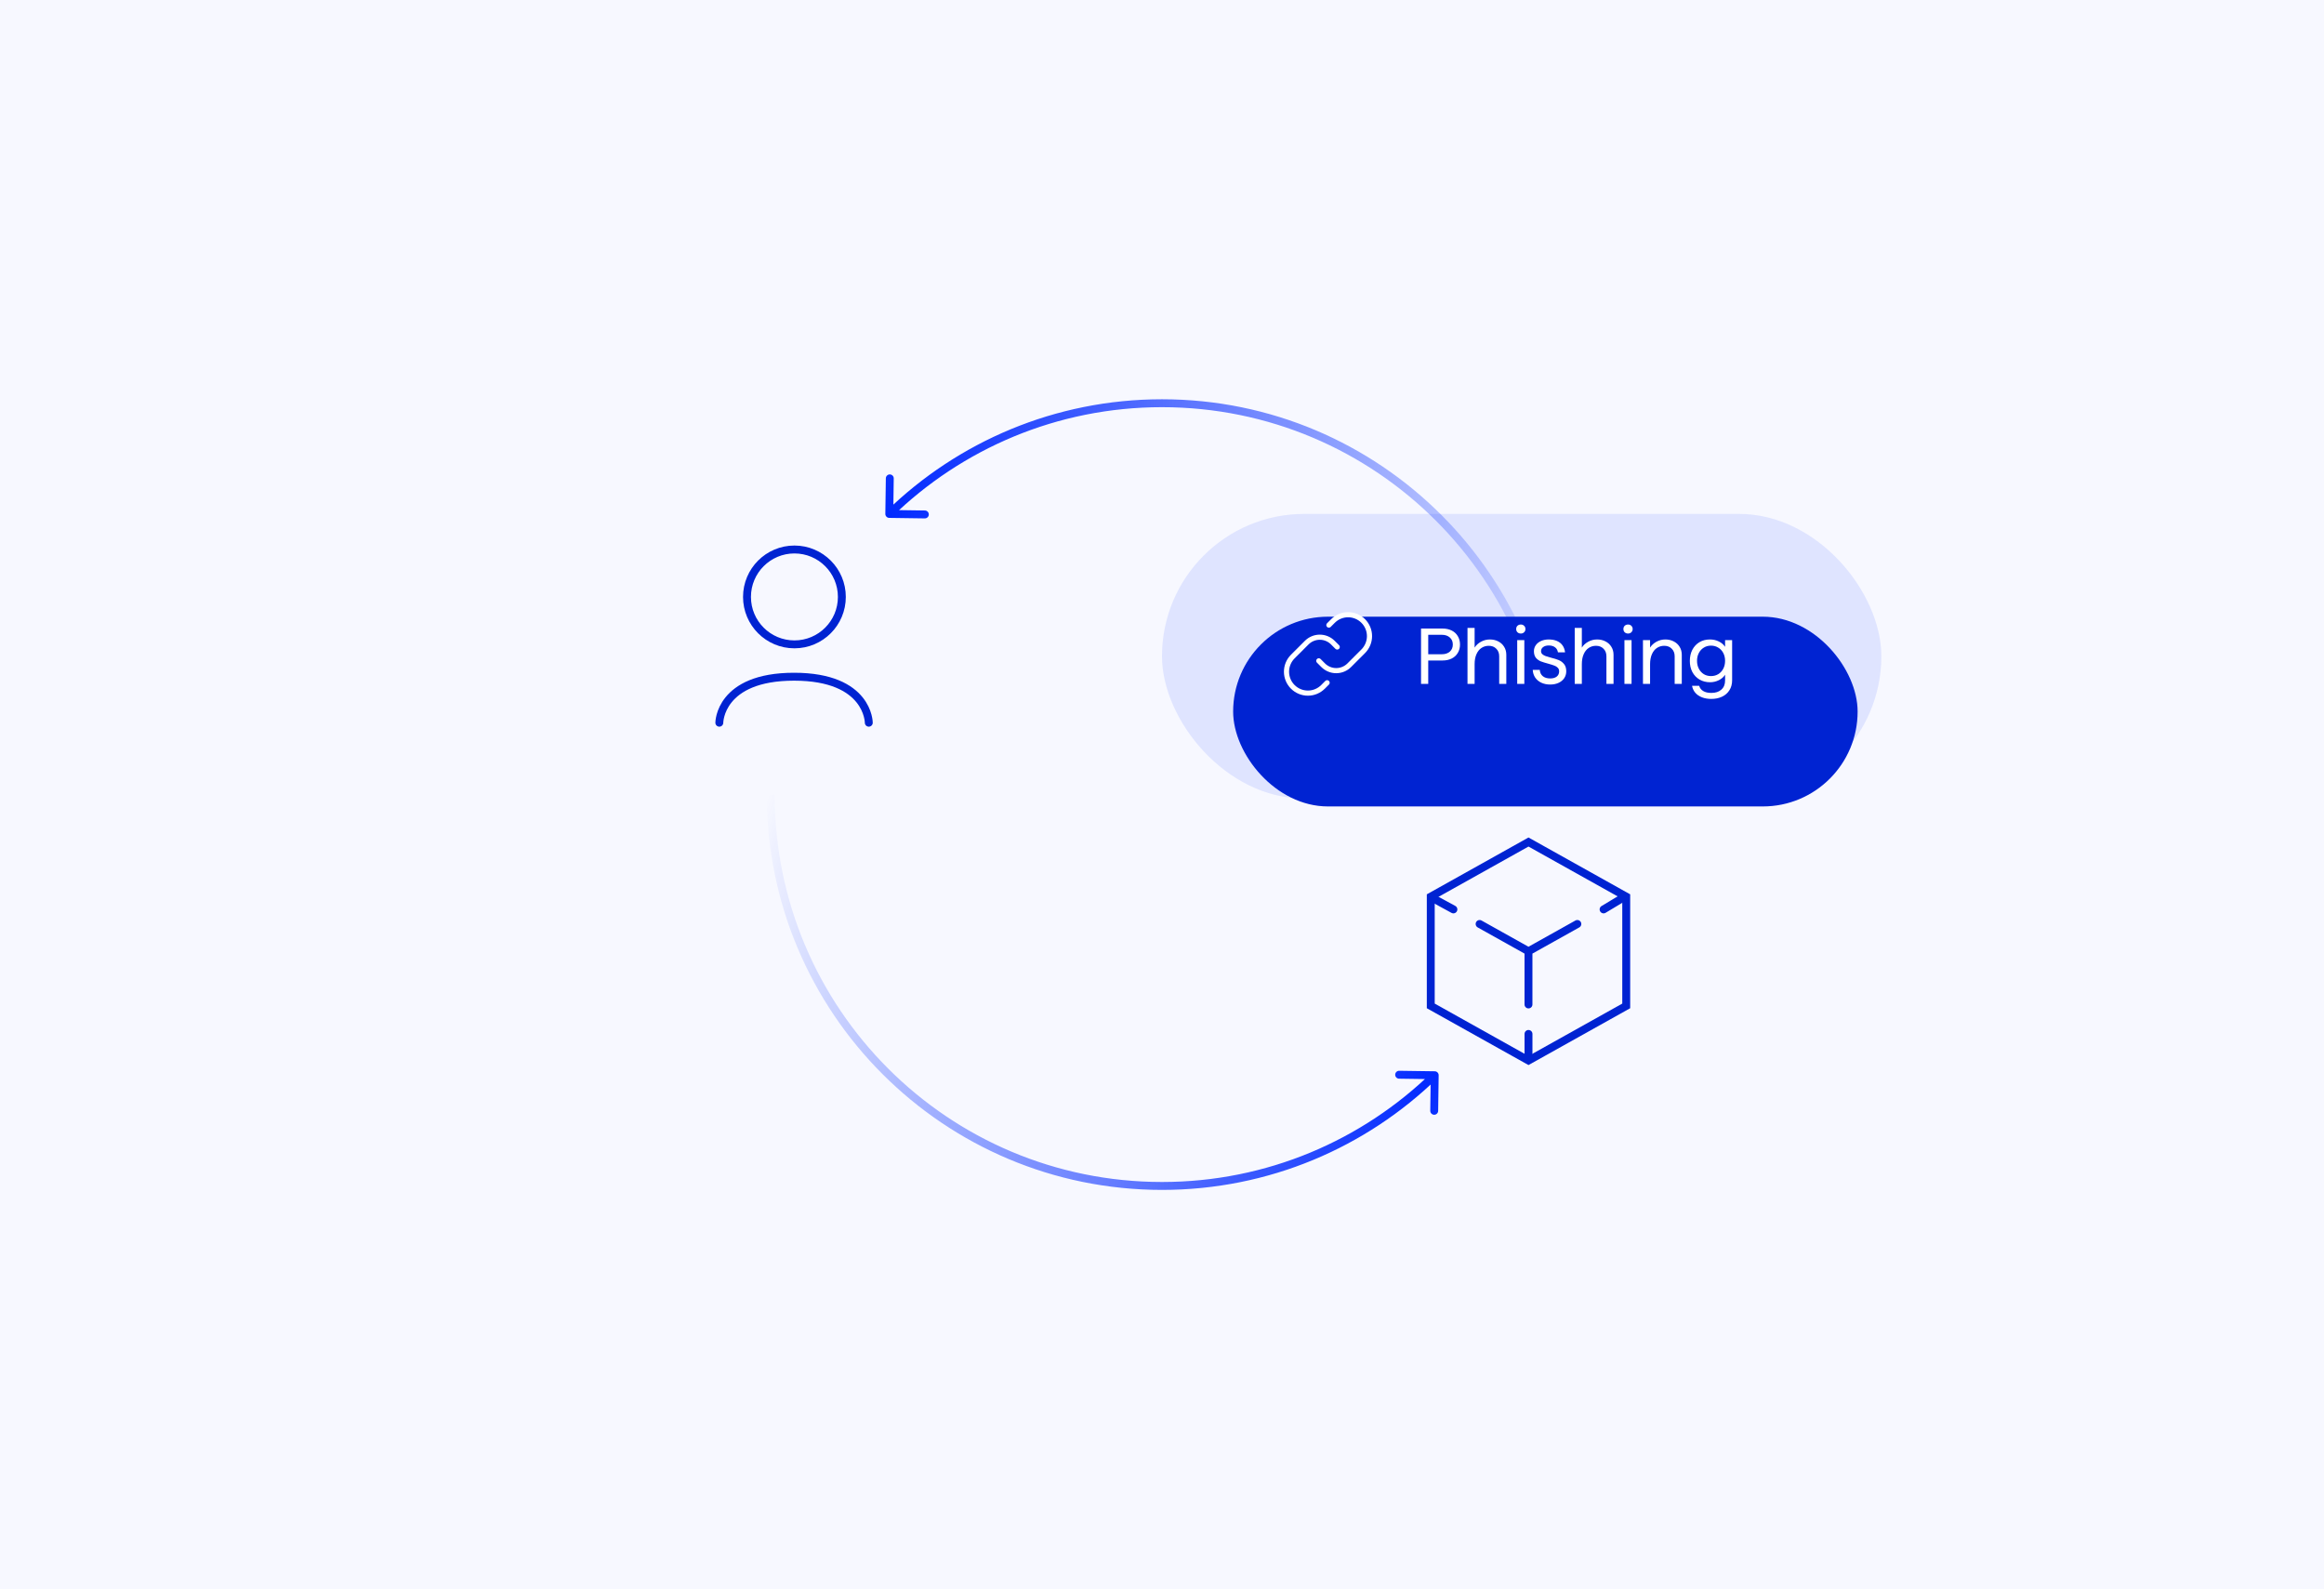 <svg width="588" height="402" viewBox="0 0 588 402" fill="none" xmlns="http://www.w3.org/2000/svg">
<rect width="588" height="402" fill="#F7F8FF"/>
<g clip-path="url(#clip0_15420_38025)">
<rect x="99" y="6" width="390" height="390" rx="8" fill="#F7F8FF"/>
<path d="M386.727 213L411.455 226.818V254.455L386.727 268.273L362 254.455V226.818L386.727 213Z" stroke="#0023D2" stroke-width="2" stroke-linecap="round"/>
<path d="M399.087 233.727L386.723 240.636M386.723 240.636L374.359 233.727M386.723 240.636L386.723 254.09" stroke="#0023D2" stroke-width="2" stroke-linecap="round"/>
<path d="M410.727 227.045L405.727 230.045" stroke="#0023D2" stroke-width="2" stroke-linecap="round"/>
<path d="M386.727 268.045V261.545" stroke="#0023D2" stroke-width="2" stroke-linecap="round"/>
<path d="M362.227 227.045L367.727 230.045" stroke="#0023D2" stroke-width="2" stroke-linecap="round"/>
<path d="M219.815 182.818C219.815 182.818 219.815 171.182 200.906 171.182C181.997 171.182 181.997 182.818 181.997 182.818" stroke="#0023D2" stroke-width="2" stroke-linecap="round"/>
<circle cx="201" cy="151" r="12" stroke="#0023D2" stroke-width="2" stroke-linecap="round"/>
<path d="M224 129.993C223.992 130.545 224.434 130.999 224.986 131.007L233.985 131.134C234.537 131.142 234.991 130.701 234.999 130.148C235.007 129.596 234.565 129.142 234.013 129.134L226.014 129.021L226.127 121.022C226.135 120.47 225.694 120.016 225.141 120.008C224.589 120 224.135 120.441 224.127 120.994L224 129.993ZM294 103C348.124 103 392 146.876 392 201H394C394 145.772 349.228 101 294 101V103ZM225.697 130.724C243.349 113.565 267.439 103 294 103V101C266.898 101 242.313 111.783 224.303 129.29L225.697 130.724Z" fill="url(#paint0_radial_15420_38025)"/>
<path d="M364 272.007C364.008 271.455 363.566 271.001 363.014 270.993L354.015 270.866C353.463 270.858 353.009 271.299 353.001 271.852C352.993 272.404 353.435 272.858 353.987 272.866L361.986 272.979L361.873 280.978C361.865 281.53 362.306 281.984 362.859 281.992C363.411 282 363.865 281.559 363.873 281.006L364 272.007ZM294 299C239.876 299 196 255.124 196 201H194C194 256.228 238.772 301 294 301V299ZM362.303 271.276C344.651 288.435 320.561 299 294 299V301C321.102 301 345.687 290.217 363.697 272.71L362.303 271.276Z" fill="url(#paint1_radial_15420_38025)"/>
<g filter="url(#filter0_b_15420_38025)">
<rect x="294" y="130" width="182" height="72" rx="36" fill="#0129FF" fill-opacity="0.1"/>
</g>
<g filter="url(#filter1_d_15420_38025)">
<rect x="306" y="142" width="158" height="48" rx="24" fill="#0023D2"/>
</g>
<path d="M390 190L379 190L384.5 197L390 190Z" fill="#0023D2"/>
<path d="M432.968 176.801C432.101 176.801 431.321 176.667 430.628 176.401C429.935 176.134 429.368 175.747 428.928 175.241C428.501 174.734 428.228 174.147 428.108 173.481H429.908C430.081 174.054 430.421 174.494 430.928 174.801C431.448 175.121 432.141 175.281 433.008 175.281C434.075 175.281 434.915 175.001 435.528 174.441C436.155 173.894 436.468 173.127 436.468 172.141V170.681C436.108 171.254 435.581 171.714 434.888 172.061C434.195 172.407 433.455 172.581 432.668 172.581C431.668 172.581 430.781 172.354 430.008 171.901C429.235 171.447 428.628 170.814 428.188 170.001C427.761 169.187 427.548 168.254 427.548 167.201C427.548 166.134 427.761 165.187 428.188 164.361C428.628 163.534 429.228 162.894 429.988 162.441C430.761 161.987 431.641 161.761 432.628 161.761C433.441 161.761 434.188 161.927 434.868 162.261C435.561 162.594 436.095 163.047 436.468 163.621V161.921H438.248V172.061C438.248 173.047 438.021 173.894 437.568 174.601C437.115 175.321 436.488 175.867 435.688 176.241C434.888 176.614 433.981 176.801 432.968 176.801ZM432.908 171.021C433.588 171.021 434.195 170.861 434.728 170.541C435.275 170.207 435.701 169.747 436.008 169.161C436.315 168.574 436.468 167.907 436.468 167.161C436.468 166.427 436.315 165.767 436.008 165.181C435.701 164.594 435.275 164.141 434.728 163.821C434.195 163.487 433.588 163.321 432.908 163.321C432.228 163.321 431.621 163.487 431.088 163.821C430.555 164.141 430.135 164.594 429.828 165.181C429.521 165.767 429.368 166.427 429.368 167.161C429.368 167.907 429.521 168.574 429.828 169.161C430.135 169.747 430.555 170.207 431.088 170.541C431.621 170.861 432.228 171.021 432.908 171.021Z" fill="white"/>
<path d="M415.69 161.921H417.49V163.821C417.863 163.221 418.397 162.727 419.09 162.341C419.797 161.954 420.55 161.761 421.35 161.761C422.123 161.761 422.823 161.921 423.45 162.241C424.09 162.561 424.59 163.014 424.95 163.601C425.323 164.187 425.51 164.867 425.51 165.641V173.001H423.71V166.021C423.71 165.221 423.463 164.581 422.97 164.101C422.49 163.607 421.857 163.361 421.07 163.361C420.39 163.361 419.777 163.541 419.23 163.901C418.683 164.261 418.257 164.794 417.95 165.501C417.643 166.194 417.49 167.034 417.49 168.021V173.001H415.69V161.921Z" fill="white"/>
<path d="M411.003 161.92H412.803V173H411.003V161.92ZM411.923 160.26C411.576 160.26 411.289 160.154 411.063 159.94C410.849 159.727 410.743 159.454 410.743 159.12C410.743 158.787 410.849 158.514 411.063 158.3C411.289 158.087 411.576 157.98 411.923 157.98C412.256 157.98 412.529 158.087 412.743 158.3C412.969 158.514 413.083 158.787 413.083 159.12C413.083 159.454 412.969 159.727 412.743 159.94C412.529 160.154 412.256 160.26 411.923 160.26Z" fill="white"/>
<path d="M398.424 158.841H400.224V163.821C400.598 163.221 401.131 162.727 401.824 162.341C402.531 161.954 403.284 161.761 404.084 161.761C404.858 161.761 405.558 161.921 406.184 162.241C406.824 162.561 407.324 163.014 407.684 163.601C408.058 164.187 408.244 164.867 408.244 165.641V173.001H406.444V166.021C406.444 165.221 406.198 164.581 405.704 164.101C405.224 163.607 404.591 163.361 403.804 163.361C403.124 163.361 402.511 163.541 401.964 163.901C401.418 164.261 400.991 164.794 400.684 165.501C400.378 166.194 400.224 167.034 400.224 168.021V173.001H398.424V158.841Z" fill="white"/>
<path d="M392.221 173.161C391.381 173.161 390.635 173.007 389.981 172.701C389.328 172.394 388.808 171.961 388.421 171.401C388.048 170.841 387.841 170.194 387.801 169.461H389.581C389.635 170.154 389.895 170.687 390.361 171.061C390.828 171.434 391.448 171.621 392.221 171.621C392.928 171.621 393.481 171.461 393.881 171.141C394.281 170.821 394.481 170.381 394.481 169.821C394.481 169.434 394.361 169.127 394.121 168.901C393.895 168.661 393.601 168.481 393.241 168.361C392.895 168.227 392.408 168.074 391.781 167.901C390.981 167.687 390.335 167.487 389.841 167.301C389.361 167.101 388.948 166.801 388.601 166.401C388.268 165.987 388.101 165.427 388.101 164.721C388.101 164.161 388.261 163.654 388.581 163.201C388.901 162.747 389.348 162.394 389.921 162.141C390.495 161.887 391.135 161.761 391.841 161.761C392.641 161.761 393.335 161.887 393.921 162.141C394.521 162.394 394.995 162.767 395.341 163.261C395.688 163.754 395.901 164.341 395.981 165.021H394.181C394.088 164.461 393.841 164.034 393.441 163.741C393.041 163.434 392.508 163.281 391.841 163.281C391.268 163.281 390.801 163.414 390.441 163.681C390.081 163.934 389.901 164.281 389.901 164.721C389.901 165.027 390.008 165.281 390.221 165.481C390.435 165.667 390.695 165.821 391.001 165.941C391.321 166.061 391.781 166.201 392.381 166.361C393.208 166.561 393.875 166.767 394.381 166.981C394.901 167.194 395.348 167.527 395.721 167.981C396.095 168.434 396.281 169.041 396.281 169.801C396.281 170.467 396.108 171.054 395.761 171.561C395.415 172.067 394.935 172.461 394.321 172.741C393.708 173.021 393.008 173.161 392.221 173.161Z" fill="white"/>
<path d="M383.874 161.92H385.674V173H383.874V161.92ZM384.794 160.26C384.447 160.26 384.16 160.154 383.934 159.94C383.72 159.727 383.614 159.454 383.614 159.12C383.614 158.787 383.72 158.514 383.934 158.3C384.16 158.087 384.447 157.98 384.794 157.98C385.127 157.98 385.4 158.087 385.614 158.3C385.84 158.514 385.954 158.787 385.954 159.12C385.954 159.454 385.84 159.727 385.614 159.94C385.4 160.154 385.127 160.26 384.794 160.26Z" fill="white"/>
<path d="M371.295 158.841H373.095V163.821C373.469 163.221 374.002 162.727 374.695 162.341C375.402 161.954 376.155 161.761 376.955 161.761C377.729 161.761 378.429 161.921 379.055 162.241C379.695 162.561 380.195 163.014 380.555 163.601C380.929 164.187 381.115 164.867 381.115 165.641V173.001H379.315V166.021C379.315 165.221 379.069 164.581 378.575 164.101C378.095 163.607 377.462 163.361 376.675 163.361C375.995 163.361 375.382 163.541 374.835 163.901C374.289 164.261 373.862 164.794 373.555 165.501C373.249 166.194 373.095 167.034 373.095 168.021V173.001H371.295V158.841Z" fill="white"/>
<path d="M359.54 159H364.98C365.86 159 366.633 159.167 367.3 159.5C367.967 159.833 368.48 160.307 368.84 160.92C369.213 161.533 369.4 162.24 369.4 163.04C369.4 163.84 369.213 164.547 368.84 165.16C368.48 165.773 367.967 166.247 367.3 166.58C366.633 166.913 365.86 167.08 364.98 167.08H361.36V173H359.54V159ZM364.8 165.5C365.64 165.5 366.313 165.28 366.82 164.84C367.327 164.387 367.58 163.787 367.58 163.04C367.58 162.293 367.327 161.7 366.82 161.26C366.313 160.807 365.64 160.58 364.8 160.58H361.36V165.5H364.8Z" fill="white"/>
<path d="M333.667 167.167L334.778 168.279C335.212 168.712 335.726 169.056 336.292 169.29C336.859 169.525 337.465 169.646 338.078 169.646C338.691 169.646 339.298 169.525 339.864 169.29C340.43 169.056 340.945 168.712 341.378 168.279L344.914 164.742C345.93 163.727 346.5 162.35 346.5 160.914C346.5 159.478 345.93 158.101 344.914 157.086C343.899 156.07 342.522 155.5 341.086 155.5C339.65 155.5 338.273 156.07 337.258 157.086L336.223 158.122" stroke="white" stroke-width="1.3" stroke-linecap="round" stroke-linejoin="round"/>
<path d="M338.333 163.666L337.222 162.554C336.788 162.121 336.274 161.777 335.708 161.543C335.141 161.308 334.535 161.188 333.922 161.188C333.309 161.188 332.702 161.308 332.136 161.543C331.57 161.777 331.055 162.121 330.622 162.554L327.086 166.091C326.07 167.106 325.5 168.483 325.5 169.919C325.5 171.355 326.07 172.732 327.086 173.747C328.101 174.763 329.478 175.333 330.914 175.333C332.35 175.333 333.727 174.763 334.742 173.747L335.777 172.711" stroke="white" stroke-width="1.3" stroke-linecap="round" stroke-linejoin="round"/>
</g>
<defs>
<filter id="filter0_b_15420_38025" x="292" y="128" width="186" height="76" filterUnits="userSpaceOnUse" color-interpolation-filters="sRGB">
<feFlood flood-opacity="0" result="BackgroundImageFix"/>
<feGaussianBlur in="BackgroundImageFix" stdDeviation="1"/>
<feComposite in2="SourceAlpha" operator="in" result="effect1_backgroundBlur_15420_38025"/>
<feBlend mode="normal" in="SourceGraphic" in2="effect1_backgroundBlur_15420_38025" result="shape"/>
</filter>
<filter id="filter1_d_15420_38025" x="292" y="136" width="198" height="88" filterUnits="userSpaceOnUse" color-interpolation-filters="sRGB">
<feFlood flood-opacity="0" result="BackgroundImageFix"/>
<feColorMatrix in="SourceAlpha" type="matrix" values="0 0 0 0 0 0 0 0 0 0 0 0 0 0 0 0 0 0 127 0" result="hardAlpha"/>
<feOffset dx="6" dy="14"/>
<feGaussianBlur stdDeviation="10"/>
<feComposite in2="hardAlpha" operator="out"/>
<feColorMatrix type="matrix" values="0 0 0 0 0.004 0 0 0 0 0.161 0 0 0 0 1 0 0 0 0.35 0"/>
<feBlend mode="normal" in2="BackgroundImageFix" result="effect1_dropShadow_15420_38025"/>
<feBlend mode="normal" in="SourceGraphic" in2="effect1_dropShadow_15420_38025" result="shape"/>
</filter>
<radialGradient id="paint0_radial_15420_38025" cx="0" cy="0" r="1" gradientUnits="userSpaceOnUse" gradientTransform="translate(225 131.27) rotate(22.541) scale(181.896 310.967)">
<stop stop-color="#0129FF"/>
<stop offset="1" stop-color="#0129FF" stop-opacity="0"/>
</radialGradient>
<radialGradient id="paint1_radial_15420_38025" cx="0" cy="0" r="1" gradientUnits="userSpaceOnUse" gradientTransform="translate(363 270.73) rotate(-157.459) scale(181.896 310.967)">
<stop stop-color="#0129FF"/>
<stop offset="1" stop-color="#0129FF" stop-opacity="0"/>
</radialGradient>
<clipPath id="clip0_15420_38025">
<rect x="99" y="6" width="390" height="390" rx="8" fill="white"/>
</clipPath>
</defs>
</svg>

